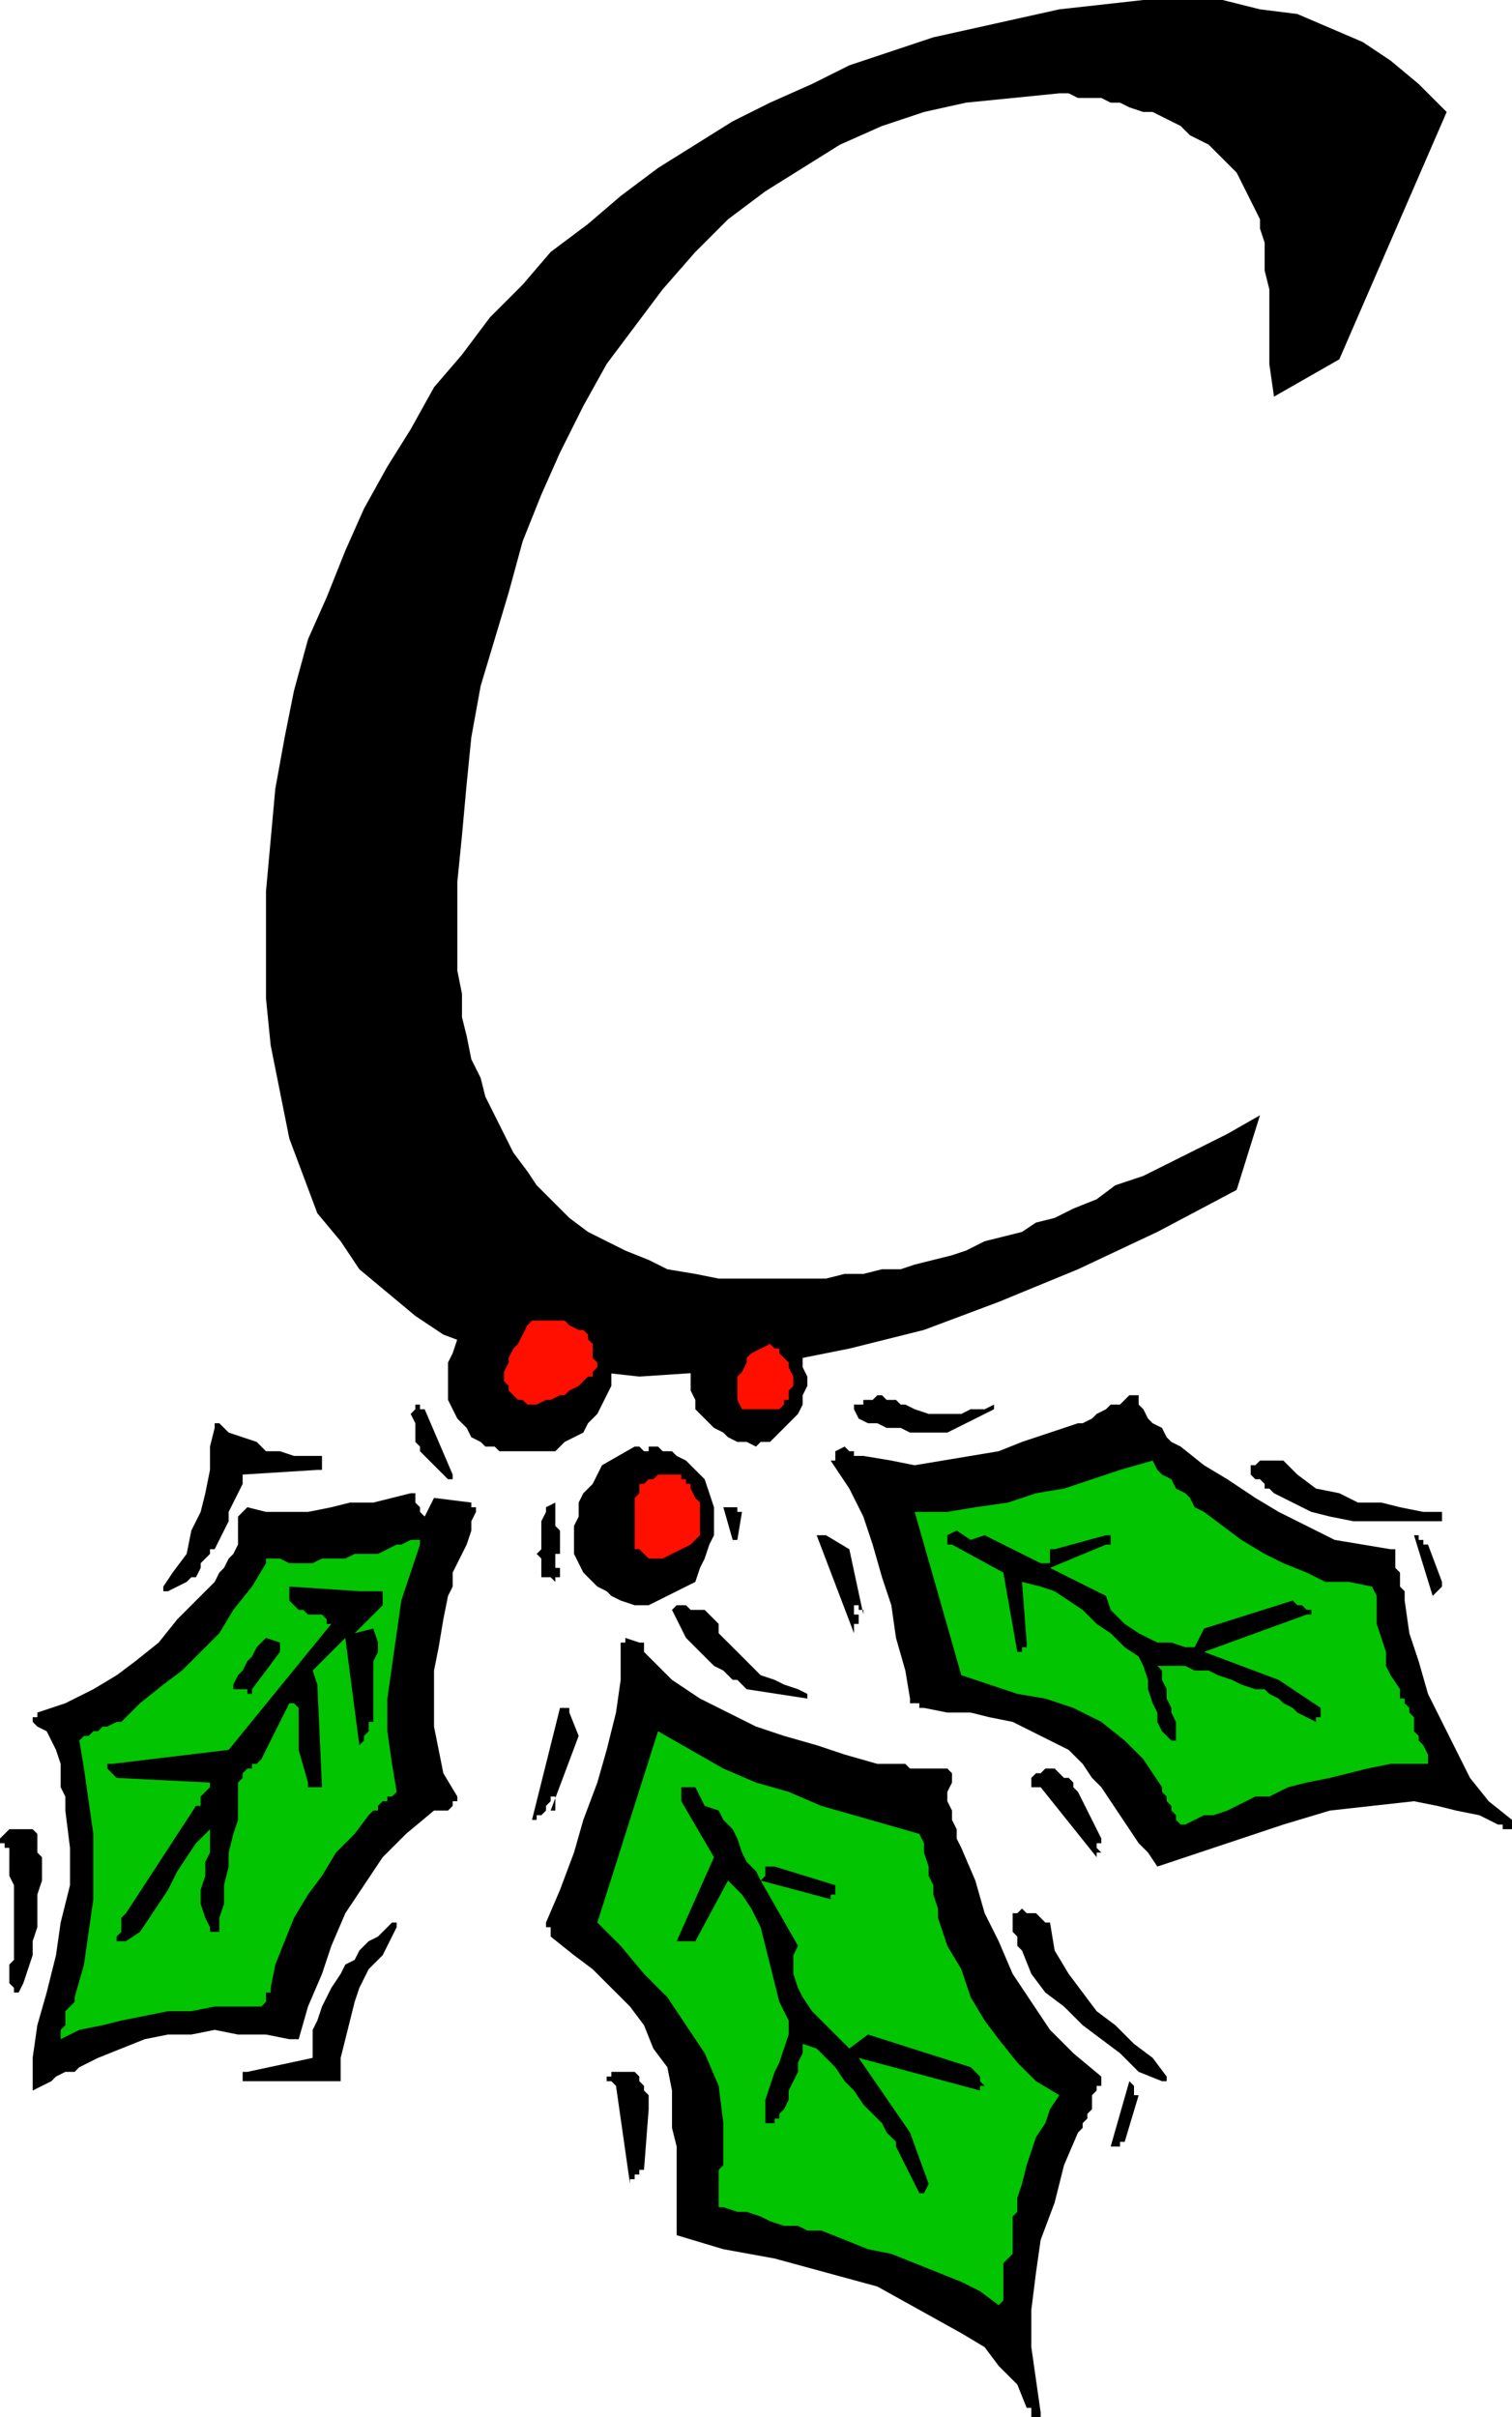<svg xmlns="http://www.w3.org/2000/svg" fill-rule="evenodd" height="1.728in" preserveAspectRatio="none" stroke-linecap="round" viewBox="0 0 324 518" width="1.081in"><style>.brush1{fill:#000}.pen1{stroke:none}.brush3{fill:#ff0f00}</style><path class="pen1 brush1" d="m265 255-17 9-17 8-17 7-16 6-16 4-15 3-15 2-15 1-9-1-9-1-8-1-8-3-8-3-6-4-6-5-6-5-4-6-5-6-3-8-3-8-2-10-2-10-1-10v-23l1-11 1-11 2-11 2-10 3-11 4-9 4-10 4-9 5-9 5-8 5-9 6-7 6-8 7-7 6-7 8-6 7-6 8-6 8-5 8-5 8-4 9-4 8-4 9-3 9-3 9-2 9-2 9-2 9-1 9-1h17l8 2 8 1 7 3 7 3 6 4 6 5 6 6-23 53-14 8-1-7V62l-1-4v-6l-1-3v-2l-1-2-1-2-1-2-1-2-1-2-2-2-2-2-2-2-2-1-2-1-2-2-2-1-2-1-2-1h-2l-3-1-2-1h-2l-2-1h-5l-2-1h-2l-10 1-10 1-9 2-9 3-9 4-8 5-8 5-8 6-7 7-7 8-6 8-6 8-5 9-5 10-4 9-4 10-3 11-3 10-3 10-2 11-1 10-1 11-1 10v19l1 5v5l1 4 1 5 2 4 1 4 2 4 2 4 2 4 3 4 2 3 4 4 3 3 4 3 4 2 4 2 5 2 4 2 6 1 5 1h23l4-1h4l4-1h4l3-1 4-1 4-1 3-1 4-2 4-1 4-1 3-2 4-1 4-2 5-2 4-3 6-2 6-3 6-3 6-3 7-4-5 16zM73 445v-4l1-4 1-4 1-4 1-3 2-4 3-3 2-4 1-2v-1h-1l-1 1-1 1-1 1-2 1-1 1-1 1-1 2-2 1-1 2-2 3-1 2-1 2-1 3-1 2v6l-14 3h-1v2h21v-1zm250-53h1v-2l-5-4-4-5-3-6-3-6-3-6-2-7-2-6-1-7v-2l-1-1v-3l-1-1v-4h-1l-6-1-6-1-6-3-6-3-5-3-6-4-5-3-5-4-2-1-1-1-1-2-2-1-1-1-1-2-1-1v-2h-2l-1 1-1 1h-2l-1 1-2 1-1 1-2 1h-1l-6 2-6 2-5 2-6 1-6 1-6 1-5-1-6-1h-2v-1h-1l-1-1-2 1v2h-1l4 6 3 6 2 6 2 7 2 6 1 7 2 7 1 6v1h2v1h1l5 1h5l4 1 5 1 4 2 4 2 4 2 3 3 2 3 2 2 2 3 2 3 2 3 2 3 2 2 2 3 9-3 9-3 9-3 10-3 9-1 9-1 5 1 4 1 5 1 4 2h1v1h1zM222 518h1v-1l-1-7-1-7v-8l1-8 1-7 3-8 2-8 3-7 1-1v-1l1-1v-1l1-1v-3l1-1v-1h1v-2l-6-5-5-5-4-6-4-6-3-7-3-6-2-7-3-7-1-2v-2l-1-2v-2l-1-2v-2l1-2v-2l-1-1h-8l-1-1h-6l-7-2-6-2-7-2-6-2-6-3-6-3-6-4-4-4-1-1-1-1v-2h-1l-3-1v1h-1v8l-1 7-2 8-2 7-3 8-2 7-3 8-3 7v1h1v2l5 4 4 3 4 4 4 4 3 4 2 5 3 4 1 5v8l1 4v19l10 3 11 2 11 3 11 3 9 5 9 5 5 3 3 4 4 4 2 5h1v2h1z"/><path class="pen1 brush1" d="m7 448 2-1 2-1 1-1 2-1h2l1-1 2-1 2-1 5-2 5-2 5-1h5l5-1 5 1h6l5 1h2l2-7 3-7 2-6 3-7 4-6 4-6 5-5 6-5h3l1-1v-1h1v-1l-3-5-1-5-1-5v-12l1-5 1-6 1-5 1-2v-3l1-2 1-2 1-2 1-3v-2l1-2v-1h-1v-1l-8-1-2 4-1-1v-1l-1-1v-2h-1l-4 1-4 1h-5l-4 1-5 1h-9l-4-1-1 1-1 1v6l-1 2-1 1-1 2-1 1-1 2-4 4-4 4-4 5-5 4-4 3-5 3-6 3-6 2v1H7v1l1 1 2 1 1 2 1 2 1 3v5l1 2v3l1 8v8l-2 8-1 7-2 8-2 7-1 7v7zm229-51-1-1v-1h1v-1l-5-10-1-1v-1l-1-1h-1l-1-1-1-1h-2l-1 1h-1l-1 1v2h2l12 15v-1h1zm-101 71v-1h1v-1h1v-1h1l1-13v-3l-1-1v-1l-1-1v-1l-1-1h-5v1h-1v1h1l1 1 3 21z"/><path class="pen1" d="m56 430 1-1v-2h1v-1l1-5 2-5 2-5 3-5 3-4 3-5 4-4 3-4 1-1h1v-1l1-1h1v-1h1l1-1-1-6-1-7v-7l1-7 1-7 1-7 2-6 2-6v-1h-2l-2 1h-1l-2 1-2 1h-5l-2 1h-5l-2 1h-5l-2-1h-3v1l-3 5-4 5-3 5-4 4-4 4-4 3-5 4-4 4h-1l-2 1h-1l-1 1h-1l-1 1h-1l-1 1 1 6 1 7 1 7v14l-1 7-1 7-2 7v1l-1 1-1 1v3l-1 1v2l4-2 5-1 4-1 5-1 5-1h5l5-1h10zm198-39 2-1 2-1h2l3-1 2-1 2-1 2-1h3l4-2 4-1 5-1 4-1 4-1 5-1h8v-2l-1-2-1-1v-1l-1-1v-3l-1-1v-1l-1-1v-1h-1v-2l-2-3-1-2v-3l-1-3-1-3v-6l-1-2-5-1h-5l-4-2-5-2-4-2-5-3-4-3-4-3-2-1-1-2-1-1-2-1-1-2-2-1-1-1-1-2-7 2-6 2-6 2-6 1-6 2-7 1-6 1h-7l10 35 6 2 6 2 6 1 6 2 6 3 5 4 4 4 4 6v1l1 1v1l1 1v1l1 1v1l1 1h1zm-99 82 3 1h2l3 1 2 1 3 1h3l2 1h3l5 2 5 2 5 1 5 2 5 2 5 2 4 2 4 3 1-1v-8l1-1 1-1v-8l1-1v-3l1-3 1-4 1-3 1-3 2-3 1-3 2-3-5-3-4-4-4-5-3-4-3-5-2-6-3-5-2-6v-2l-1-3v-2l-1-2v-2l-1-3v-2l-1-2-7-2-7-2-7-2-7-3-7-2-7-3-7-4-7-4-13 41 5 5 5 6 5 5 4 6 4 6 3 7 1 8v9l-1 1v8h1z" style="fill:#02c400"/><path class="pen1 brush1" d="m4 427 1-2 1-3 1-3v-3l1-3v-7l1-3v-5l-1-1v-4l-1-1H2l-2 2v1h1v1h1v6l1 2v16l-1 1v4l1 1v1h1zm43-13v-3l1-3v-4l1-4v-3l1-4 1-3v-8l1-1v-1l1-1h1v-1h1l1-1 6-12h1l1 1v9l2 7v1h3l-1-22-1-3 7-7 3 23 1-1v-1l1-1v-2h1v-13l1-2v-2l-1-3-4 1 6-6v-3h-5l-15-1v3l1 1 1 1h1l1 1h3l1 1v1h1l-22 27-25 3h-1v1l1 1 1 1 20 1v1l-2 2v2h-1l-15 23-1 1v3l-1 1v1h2l3-2 2-3 2-3 2-3 2-4 2-3 2-3 3-3v5l-1 2v3l-1 3v3l1 3 1 2v1h1v1-1h1zm235-45v-1h1v-2l-9-6-16-6 22-8h1v-1h-1l-1-1h-1l-1-1-19 6-2 4h-2l-3-1h-3l-2-1-2-1-3-2-1-1-2-2-1-3-12-6 12-5h1v-2h-1l-11 3h-1v3h-2l-2-1-2-1-2-1-2-1-2-1-2-1-3 1-3-2-2 1v2h1l11 6 3 17h1v-1h1v-1l-1-13 4 1 3 1 3 2 3 2 3 3 3 2 3 3 3 2 1 2 1 3v2l1 3 1 2v2l1 2 2 2h1v-4l-1-2v-1l-1-2v-2l-1-2v-2l-1-1h6l2 1h3l2 1 3 1 2 1 3 1h2l1 1 2 1 1 1 2 1 1 1 2 1 2 1zm-85 101h1l1-2-4-11-11-16 26 7v-1h1l-1-1v-1l-1-1-1-1-22-7-4 3-2-2-2-2-2-2-2-2-2-3-1-2-1-3v-4l1-2-8-14 15 4v-1h1v-2l-13-4h-2v2l-1 1-1-2-2-2-1-2-1-3-1-2-2-2-1-2-3-1-2-4h-3v3l7 12-8 18h4l7-13 3 3 2 3 2 4 1 4 1 4 1 4 1 4 2 4v3l-1 3-1 3-1 2-1 3-1 3v5h2v-1h1v-1l1-1 1-2v-2l1-2 1-2v-2l1-2v-2l3 1 2 2 2 2 2 3 2 2 2 3 2 2 2 2 1 2 2 2v1l1 2 1 2 1 2 1 2 1 2zm110-128 1-1 1-1v-1l-3-8h-1v-1h-1v-1h-1l4 13zm-69 118h2v-1h1l3-10h-1v-2l-1-1-4 14zm-55-110v-2h1v-2h-1v-2h1v1h1v1l-3-14-5-3h-2l8 21zm-69 40h1v-1h1l1-1v-1l1-1v-1h1v3h-1l6-16-2-5v-1h-2l-6 24zm195-64v-2h-4l-5-1-4-1h-5l-4-2-5-1-4-3-3-3h-5l-1 1h-1v2l1 1h1l1 1v1h1l1 1 4 2 4 2 4 1 5 1h19zm-60 120h1v-1l-3-4-4-3-4-4-4-3-3-4-3-4-3-5-1-6h-1l-1-1-1-1h-2l-1-1-1 1h-1v4l1 1v2l1 1 2 5 3 4 4 3 4 4 4 3 4 3 4 4 5 2z"/><path class="pen1 brush1" d="m54 362 6-8v-2l-3-1-1 1-1 1-1 2-1 1-1 2-1 1-1 2v1h3v1h1v-1zm85-18 10-5 1-3 1-2 1-3 1-2v-6l-1-3-1-3-1-1-1-1-1-1-1-1-2-1-1-1h-2l-1-1h-2v1h-1l-1-1h-1l-7 4-1 2-1 2-2 2-1 2v3l-1 2v6l1 2 1 2 2 2 1 1 2 1 1 1 2 1 3 1h3zm-20-6h1v-2h-1v-3h1v1-6l-1-1v-5l-2 1v1l-1 2v6l-1 1 1 1v4h2l1 1v-1z"/><path class="pen1 brush3" d="m142 334 6-3 1-1 1-1v-7l-1-1-1-2v-1h-1v-1h-1v-1h-5l-1 1h-1l-1 1h-1v2l-1 1v11h1l1 1 1 1h3z"/><path class="pen1 brush1" d="m158 330 1-6h-1v-1h-3l2 7h1zM36 341l4-2 1-1h1l1-2v-1l1-1 1-1v-1h1l1-2 1-2 1-2v-2l1-2 1-2 1-2v-2l16-1h1v-3h-6l-3-1h-3l-2-2-3-1-3-1-2-2h-1v1l-1 4v5l-1 5-1 4-2 4-1 5-3 4-2 3v1h1zm167-34 10-5v-1l-2 1h-3l-2 1h-7l-3-1-2-1h-1l-1-1h-2l-1-1h-1l-1 1h-2v1h-2v1l1 2 2 1h2l2 1h3l2 1h8zm-43 55 13 2v-1l-2-1-3-1-2-1-3-1-2-2-2-2-2-2-2-2-1-1v-2l-1-1-1-1-1-1h-3l-1-1h-2l-1 1 1 2 1 2 1 2 2 2 2 2 2 2 2 1 2 2h1l1 1 1 1zm2-52 1-1h2l1-1 1-1 1-1 1-1 1-1 1-1 1-2v-2l1-2v-2l-1-2v-2l-1-1-1-2-3-4-3-1h-4l-2 1h-2l-2 1-2 2-2 2v1l-1 2-1 1v5l1 2v2l2 2 1 1 1 1 2 1 1 1 2 1h2l2 1zm-65 7v-1l-6-14h-1v-1h-1v1l-1 1 1 2v4l1 1v1l1 1 1 1 1 1 1 1 1 1 1 1h1z"/><path class="pen1 brush3" d="M164 302h3l1-1v-1h1v-2l1-1v-2l-1-2v-1l-1-1-1-1v-1h-1l-1-1-4 2-1 1v1l-1 2-1 1v5l1 2h5z"/><path class="pen1 brush1" d="M114 311h5l2-2 2-1 2-1 1-2 2-2 1-2 1-2 1-2v-7l-1-2v-2l-1-3-2-2-2-1-2-2-2-2-2-1h-3l-2-1h-3l-3 2-2 1-3 3-2 2-1 2-2 3-1 3-1 2v8l1 2 1 2 2 2 1 2 2 1 1 1h2l1 1h7z"/><path class="pen1 brush3" d="m115 301 2-1h1l2-1h1l1-1 2-1 1-1 1-1h1v-1l1-1v-1l-1-1v-3l-1-1v-1l-1-1h-1l-2-1-1-1h-7l-1 1-1 2-1 2-1 1-1 2v1l-1 2v2l1 1v1l1 1 1 1h1l1 1h2z"/><path class="pen1 brush1" d="M170 280v-1l-1-1-1-1-1-1h-3l-2-1h-5l-1 1h-1v1h-1l-1 1h-1v1h-1v1h-1v2l1 1h1l1-1h1v-1l1-1 1-1h2l1-1h3l1 1h4l1 1h2zm-33 5v-5l-1-1-1-1-1-2-2-1-1-1h-2l-3 2 11 10v-1z"/></svg>
